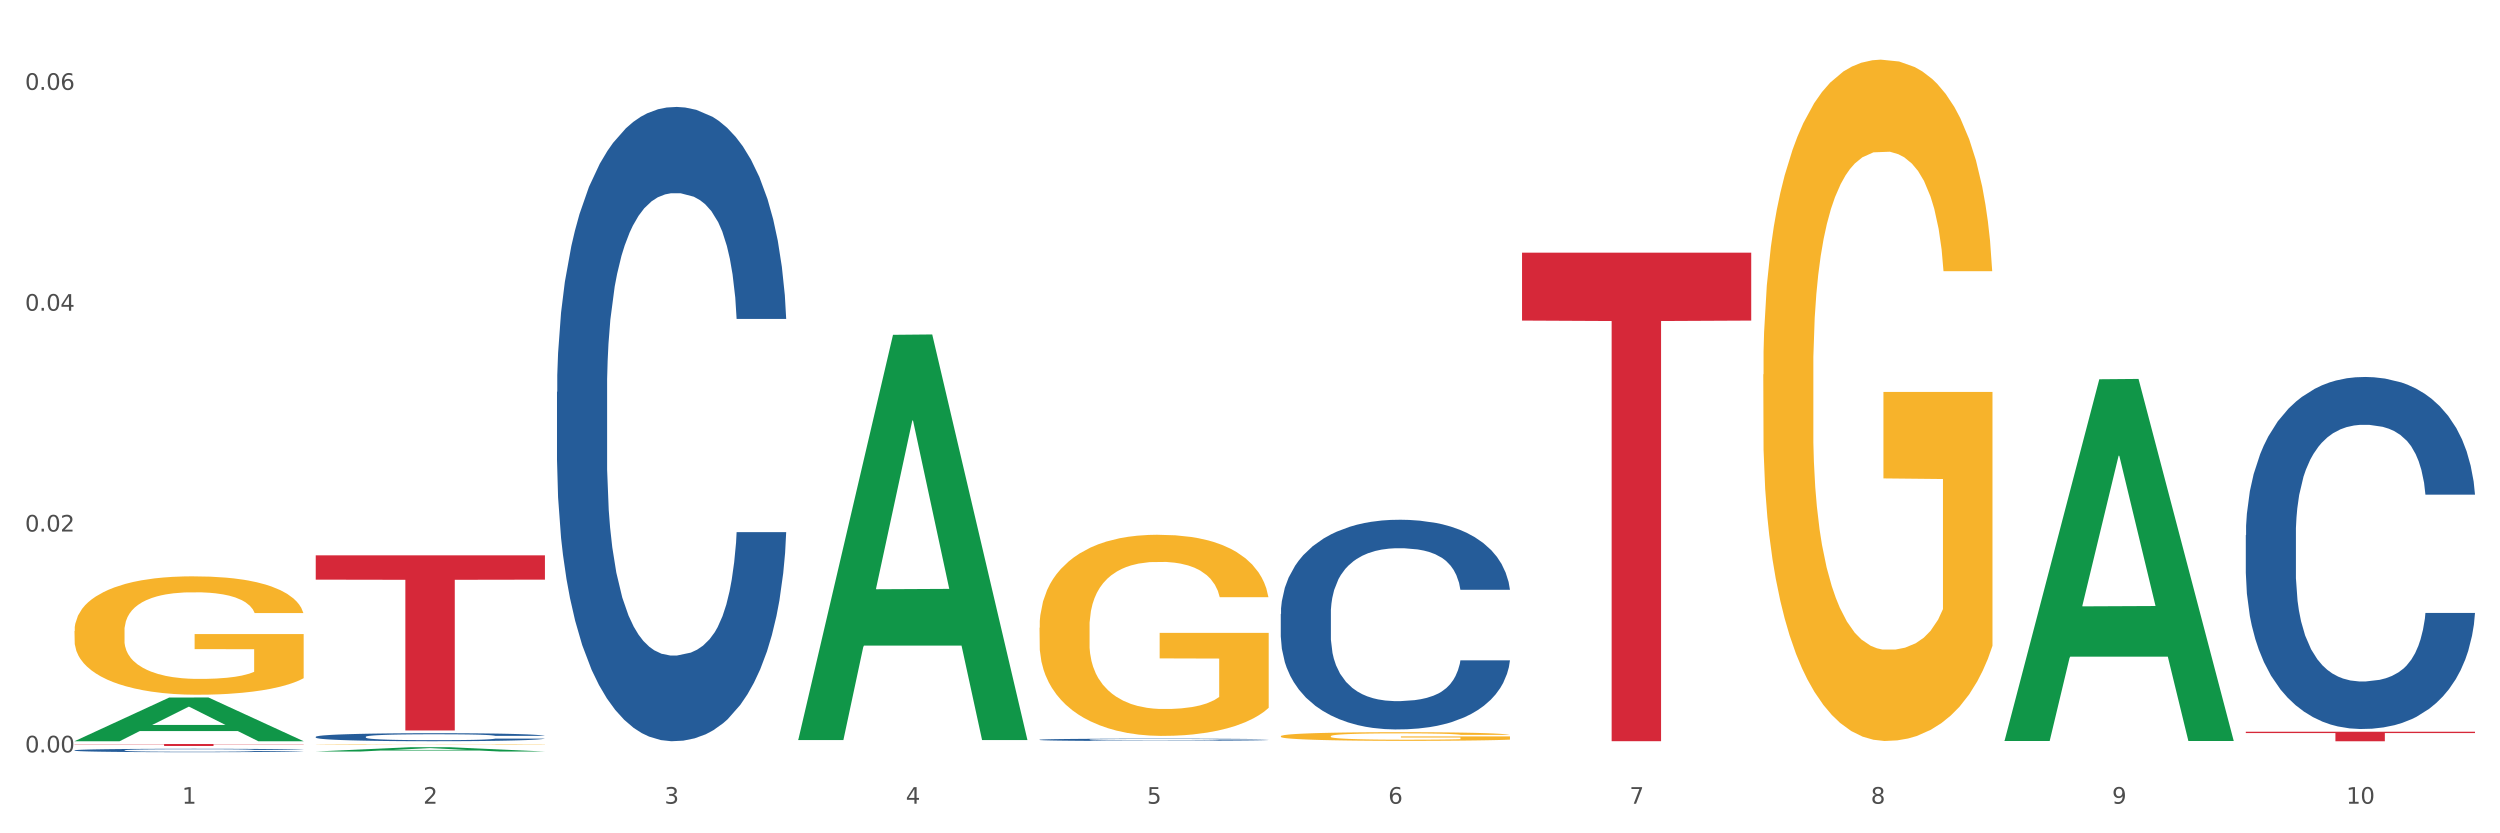 <?xml version="1.0" encoding="utf-8" standalone="no"?>
<!DOCTYPE svg PUBLIC "-//W3C//DTD SVG 1.1//EN"
  "http://www.w3.org/Graphics/SVG/1.1/DTD/svg11.dtd">
<svg xmlns:xlink="http://www.w3.org/1999/xlink" width="1080pt" height="360pt" viewBox="0 0 1080 360" xmlns="http://www.w3.org/2000/svg" version="1.1">
 <rect x="0" y="0" width="1080" height="360" fill="#333333" stroke="none"/>
 <defs>
  <style type="text/css">*{stroke-linejoin: round; stroke-linecap: butt}</style>
 </defs>
 <g id="figure_1">
  <g id="patch_1">
   <path d="M 0 360 
L 1080 360 
L 1080 0 
L 0 0 
z
" style="fill: #ffffff; stroke: #ffffff; stroke-linejoin: miter"/>
  </g>
  <g id="axes_1">
   <g id="matplotlib.axis_1">
    <g id="xtick_1">
     <g id="text_1">
      <!-- 1 -->
      <g style="fill: #4d4d4d" transform="translate(78.627 347.204) scale(0.096 -0.096)">
       <defs>
        <path id="DejaVuSans-31" d="M 794 531 
L 1825 531 
L 1825 4091 
L 703 3866 
L 703 4441 
L 1819 4666 
L 2450 4666 
L 2450 531 
L 3481 531 
L 3481 0 
L 794 0 
L 794 531 
z
" transform="scale(0.016)"/>
       </defs>
       <use xlink:href="#DejaVuSans-31"/>
      </g>
     </g>
    </g>
    <g id="xtick_2">
     <g id="text_2">
      <!-- 2 -->
      <g style="fill: #4d4d4d" transform="translate(182.851 347.204) scale(0.096 -0.096)">
       <defs>
        <path id="DejaVuSans-32" d="M 1228 531 
L 3431 531 
L 3431 0 
L 469 0 
L 469 531 
Q 828 903 1448 1529 
Q 2069 2156 2228 2338 
Q 2531 2678 2651 2914 
Q 2772 3150 2772 3378 
Q 2772 3750 2511 3984 
Q 2250 4219 1831 4219 
Q 1534 4219 1204 4116 
Q 875 4013 500 3803 
L 500 4441 
Q 881 4594 1212 4672 
Q 1544 4750 1819 4750 
Q 2544 4750 2975 4387 
Q 3406 4025 3406 3419 
Q 3406 3131 3298 2873 
Q 3191 2616 2906 2266 
Q 2828 2175 2409 1742 
Q 1991 1309 1228 531 
z
" transform="scale(0.016)"/>
       </defs>
       <use xlink:href="#DejaVuSans-32"/>
      </g>
     </g>
    </g>
    <g id="xtick_3">
     <g id="text_3">
      <!-- 3 -->
      <g style="fill: #4d4d4d" transform="translate(287.074 347.204) scale(0.096 -0.096)">
       <defs>
        <path id="DejaVuSans-33" d="M 2597 2516 
Q 3050 2419 3304 2112 
Q 3559 1806 3559 1356 
Q 3559 666 3084 287 
Q 2609 -91 1734 -91 
Q 1441 -91 1130 -33 
Q 819 25 488 141 
L 488 750 
Q 750 597 1062 519 
Q 1375 441 1716 441 
Q 2309 441 2620 675 
Q 2931 909 2931 1356 
Q 2931 1769 2642 2001 
Q 2353 2234 1838 2234 
L 1294 2234 
L 1294 2753 
L 1863 2753 
Q 2328 2753 2575 2939 
Q 2822 3125 2822 3475 
Q 2822 3834 2567 4026 
Q 2313 4219 1838 4219 
Q 1578 4219 1281 4162 
Q 984 4106 628 3988 
L 628 4550 
Q 988 4650 1302 4700 
Q 1616 4750 1894 4750 
Q 2613 4750 3031 4423 
Q 3450 4097 3450 3541 
Q 3450 3153 3228 2886 
Q 3006 2619 2597 2516 
z
" transform="scale(0.016)"/>
       </defs>
       <use xlink:href="#DejaVuSans-33"/>
      </g>
     </g>
    </g>
    <g id="xtick_4">
     <g id="text_4">
      <!-- 4 -->
      <g style="fill: #4d4d4d" transform="translate(391.298 347.204) scale(0.096 -0.096)">
       <defs>
        <path id="DejaVuSans-34" d="M 2419 4116 
L 825 1625 
L 2419 1625 
L 2419 4116 
z
M 2253 4666 
L 3047 4666 
L 3047 1625 
L 3713 1625 
L 3713 1100 
L 3047 1100 
L 3047 0 
L 2419 0 
L 2419 1100 
L 313 1100 
L 313 1709 
L 2253 4666 
z
" transform="scale(0.016)"/>
       </defs>
       <use xlink:href="#DejaVuSans-34"/>
      </g>
     </g>
    </g>
    <g id="xtick_5">
     <g id="text_5">
      <!-- 5 -->
      <g style="fill: #4d4d4d" transform="translate(495.522 347.204) scale(0.096 -0.096)">
       <defs>
        <path id="DejaVuSans-35" d="M 691 4666 
L 3169 4666 
L 3169 4134 
L 1269 4134 
L 1269 2991 
Q 1406 3038 1543 3061 
Q 1681 3084 1819 3084 
Q 2600 3084 3056 2656 
Q 3513 2228 3513 1497 
Q 3513 744 3044 326 
Q 2575 -91 1722 -91 
Q 1428 -91 1123 -41 
Q 819 9 494 109 
L 494 744 
Q 775 591 1075 516 
Q 1375 441 1709 441 
Q 2250 441 2565 725 
Q 2881 1009 2881 1497 
Q 2881 1984 2565 2268 
Q 2250 2553 1709 2553 
Q 1456 2553 1204 2497 
Q 953 2441 691 2322 
L 691 4666 
z
" transform="scale(0.016)"/>
       </defs>
       <use xlink:href="#DejaVuSans-35"/>
      </g>
     </g>
    </g>
    <g id="xtick_6">
     <g id="text_6">
      <!-- 6 -->
      <g style="fill: #4d4d4d" transform="translate(599.745 347.204) scale(0.096 -0.096)">
       <defs>
        <path id="DejaVuSans-36" d="M 2113 2584 
Q 1688 2584 1439 2293 
Q 1191 2003 1191 1497 
Q 1191 994 1439 701 
Q 1688 409 2113 409 
Q 2538 409 2786 701 
Q 3034 994 3034 1497 
Q 3034 2003 2786 2293 
Q 2538 2584 2113 2584 
z
M 3366 4563 
L 3366 3988 
Q 3128 4100 2886 4159 
Q 2644 4219 2406 4219 
Q 1781 4219 1451 3797 
Q 1122 3375 1075 2522 
Q 1259 2794 1537 2939 
Q 1816 3084 2150 3084 
Q 2853 3084 3261 2657 
Q 3669 2231 3669 1497 
Q 3669 778 3244 343 
Q 2819 -91 2113 -91 
Q 1303 -91 875 529 
Q 447 1150 447 2328 
Q 447 3434 972 4092 
Q 1497 4750 2381 4750 
Q 2619 4750 2861 4703 
Q 3103 4656 3366 4563 
z
" transform="scale(0.016)"/>
       </defs>
       <use xlink:href="#DejaVuSans-36"/>
      </g>
     </g>
    </g>
    <g id="xtick_7">
     <g id="text_7">
      <!-- 7 -->
      <g style="fill: #4d4d4d" transform="translate(703.969 347.204) scale(0.096 -0.096)">
       <defs>
        <path id="DejaVuSans-37" d="M 525 4666 
L 3525 4666 
L 3525 4397 
L 1831 0 
L 1172 0 
L 2766 4134 
L 525 4134 
L 525 4666 
z
" transform="scale(0.016)"/>
       </defs>
       <use xlink:href="#DejaVuSans-37"/>
      </g>
     </g>
    </g>
    <g id="xtick_8">
     <g id="text_8">
      <!-- 8 -->
      <g style="fill: #4d4d4d" transform="translate(808.193 347.204) scale(0.096 -0.096)">
       <defs>
        <path id="DejaVuSans-38" d="M 2034 2216 
Q 1584 2216 1326 1975 
Q 1069 1734 1069 1313 
Q 1069 891 1326 650 
Q 1584 409 2034 409 
Q 2484 409 2743 651 
Q 3003 894 3003 1313 
Q 3003 1734 2745 1975 
Q 2488 2216 2034 2216 
z
M 1403 2484 
Q 997 2584 770 2862 
Q 544 3141 544 3541 
Q 544 4100 942 4425 
Q 1341 4750 2034 4750 
Q 2731 4750 3128 4425 
Q 3525 4100 3525 3541 
Q 3525 3141 3298 2862 
Q 3072 2584 2669 2484 
Q 3125 2378 3379 2068 
Q 3634 1759 3634 1313 
Q 3634 634 3220 271 
Q 2806 -91 2034 -91 
Q 1263 -91 848 271 
Q 434 634 434 1313 
Q 434 1759 690 2068 
Q 947 2378 1403 2484 
z
M 1172 3481 
Q 1172 3119 1398 2916 
Q 1625 2713 2034 2713 
Q 2441 2713 2670 2916 
Q 2900 3119 2900 3481 
Q 2900 3844 2670 4047 
Q 2441 4250 2034 4250 
Q 1625 4250 1398 4047 
Q 1172 3844 1172 3481 
z
" transform="scale(0.016)"/>
       </defs>
       <use xlink:href="#DejaVuSans-38"/>
      </g>
     </g>
    </g>
    <g id="xtick_9">
     <g id="text_9">
      <!-- 9 -->
      <g style="fill: #4d4d4d" transform="translate(912.416 347.204) scale(0.096 -0.096)">
       <defs>
        <path id="DejaVuSans-39" d="M 703 97 
L 703 672 
Q 941 559 1184 500 
Q 1428 441 1663 441 
Q 2288 441 2617 861 
Q 2947 1281 2994 2138 
Q 2813 1869 2534 1725 
Q 2256 1581 1919 1581 
Q 1219 1581 811 2004 
Q 403 2428 403 3163 
Q 403 3881 828 4315 
Q 1253 4750 1959 4750 
Q 2769 4750 3195 4129 
Q 3622 3509 3622 2328 
Q 3622 1225 3098 567 
Q 2575 -91 1691 -91 
Q 1453 -91 1209 -44 
Q 966 3 703 97 
z
M 1959 2075 
Q 2384 2075 2632 2365 
Q 2881 2656 2881 3163 
Q 2881 3666 2632 3958 
Q 2384 4250 1959 4250 
Q 1534 4250 1286 3958 
Q 1038 3666 1038 3163 
Q 1038 2656 1286 2365 
Q 1534 2075 1959 2075 
z
" transform="scale(0.016)"/>
       </defs>
       <use xlink:href="#DejaVuSans-39"/>
      </g>
     </g>
    </g>
    <g id="xtick_10">
     <g id="text_10">
      <!-- 10 -->
      <g style="fill: #4d4d4d" transform="translate(1013.586 347.204) scale(0.096 -0.096)">
       <defs>
        <path id="DejaVuSans-30" d="M 2034 4250 
Q 1547 4250 1301 3770 
Q 1056 3291 1056 2328 
Q 1056 1369 1301 889 
Q 1547 409 2034 409 
Q 2525 409 2770 889 
Q 3016 1369 3016 2328 
Q 3016 3291 2770 3770 
Q 2525 4250 2034 4250 
z
M 2034 4750 
Q 2819 4750 3233 4129 
Q 3647 3509 3647 2328 
Q 3647 1150 3233 529 
Q 2819 -91 2034 -91 
Q 1250 -91 836 529 
Q 422 1150 422 2328 
Q 422 3509 836 4129 
Q 1250 4750 2034 4750 
z
" transform="scale(0.016)"/>
       </defs>
       <use xlink:href="#DejaVuSans-31"/>
       <use xlink:href="#DejaVuSans-30" transform="translate(63.623 0)"/>
      </g>
     </g>
    </g>
    <g id="xtick_11"/>
    <g id="xtick_12"/>
    <g id="xtick_13"/>
    <g id="xtick_14"/>
    <g id="xtick_15"/>
    <g id="xtick_16"/>
    <g id="xtick_17"/>
    <g id="xtick_18"/>
    <g id="xtick_19"/>
   </g>
   <g id="matplotlib.axis_2">
    <g id="ytick_1">
     <g id="text_11">
      <!-- 0.00 -->
      <g style="fill: #4d4d4d" transform="translate(10.8 325.045) scale(0.096 -0.096)">
       <defs>
        <path id="DejaVuSans-2e" d="M 684 794 
L 1344 794 
L 1344 0 
L 684 0 
L 684 794 
z
" transform="scale(0.016)"/>
       </defs>
       <use xlink:href="#DejaVuSans-30"/>
       <use xlink:href="#DejaVuSans-2e" transform="translate(63.623 0)"/>
       <use xlink:href="#DejaVuSans-30" transform="translate(95.41 0)"/>
       <use xlink:href="#DejaVuSans-30" transform="translate(159.033 0)"/>
      </g>
     </g>
    </g>
    <g id="ytick_2">
     <g id="text_12">
      <!-- 0.02 -->
      <g style="fill: #4d4d4d" transform="translate(10.8 229.634) scale(0.096 -0.096)">
       <use xlink:href="#DejaVuSans-30"/>
       <use xlink:href="#DejaVuSans-2e" transform="translate(63.623 0)"/>
       <use xlink:href="#DejaVuSans-30" transform="translate(95.41 0)"/>
       <use xlink:href="#DejaVuSans-32" transform="translate(159.033 0)"/>
      </g>
     </g>
    </g>
    <g id="ytick_3">
     <g id="text_13">
      <!-- 0.04 -->
      <g style="fill: #4d4d4d" transform="translate(10.8 134.223) scale(0.096 -0.096)">
       <use xlink:href="#DejaVuSans-30"/>
       <use xlink:href="#DejaVuSans-2e" transform="translate(63.623 0)"/>
       <use xlink:href="#DejaVuSans-30" transform="translate(95.41 0)"/>
       <use xlink:href="#DejaVuSans-34" transform="translate(159.033 0)"/>
      </g>
     </g>
    </g>
    <g id="ytick_4">
     <g id="text_14">
      <!-- 0.06 -->
      <g style="fill: #4d4d4d" transform="translate(10.8 38.813) scale(0.096 -0.096)">
       <use xlink:href="#DejaVuSans-30"/>
       <use xlink:href="#DejaVuSans-2e" transform="translate(63.623 0)"/>
       <use xlink:href="#DejaVuSans-30" transform="translate(95.41 0)"/>
       <use xlink:href="#DejaVuSans-36" transform="translate(159.033 0)"/>
      </g>
     </g>
    </g>
    <g id="ytick_5"/>
    <g id="ytick_6"/>
    <g id="ytick_7"/>
   </g>
   <g id="PolyCollection_1">
    <path d="M 32.175 320.18 
L 32.277 320.162 
L 73.107 301.331 
L 90.051 301.313 
L 131.187 320.215 
L 111.589 320.215 
L 102.709 315.813 
L 60.552 315.813 
L 60.246 315.884 
L 51.671 320.215 
L 32.175 320.215 
L 32.175 320.18 
L 65.86 313.187 
L 97.401 313.169 
L 81.783 305.342 
L 81.579 305.307 
L 81.375 305.36 
L 65.758 313.169 
L 65.86 313.187 
L 32.175 320.18 
z
" clip-path="url(#pea2ba899f7)" style="fill: #109648"/>
    <path d="M 449.069 319.559 
L 449.187 319.558 
L 449.187 319.532 
L 449.538 319.496 
L 450.825 319.431 
L 452.464 319.381 
L 455.272 319.323 
L 456.794 319.298 
L 458.783 319.271 
L 462.88 319.227 
L 467.561 319.19 
L 470.838 319.169 
L 473.296 319.156 
L 478.797 319.132 
L 481.957 319.122 
L 485.234 319.114 
L 488.042 319.108 
L 492.724 319.101 
L 496.469 319.099 
L 500.799 319.098 
L 504.427 319.099 
L 509.226 319.102 
L 516.248 319.114 
L 518.94 319.12 
L 522.568 319.132 
L 526.313 319.147 
L 529.356 319.162 
L 532.867 319.183 
L 536.495 319.211 
L 540.006 319.247 
L 542.464 319.28 
L 544.454 319.314 
L 546.209 319.357 
L 547.497 319.403 
L 548.082 319.441 
L 526.664 319.441 
L 526.079 319.406 
L 524.909 319.369 
L 523.738 319.343 
L 522.451 319.323 
L 520.461 319.299 
L 518.706 319.284 
L 515.78 319.267 
L 513.088 319.255 
L 510.864 319.249 
L 508.173 319.243 
L 502.438 319.237 
L 498.342 319.237 
L 495.767 319.239 
L 492.607 319.244 
L 489.915 319.251 
L 486.755 319.262 
L 484.297 319.274 
L 481.84 319.29 
L 480.435 319.301 
L 478.328 319.322 
L 476.924 319.339 
L 475.051 319.368 
L 473.998 319.388 
L 472.126 319.442 
L 471.306 319.481 
L 470.955 319.509 
L 470.721 319.539 
L 470.721 319.685 
L 471.423 319.75 
L 472.009 319.779 
L 472.945 319.81 
L 474.7 319.852 
L 477.275 319.892 
L 479.967 319.921 
L 482.191 319.939 
L 484.297 319.952 
L 486.404 319.962 
L 488.979 319.972 
L 491.085 319.977 
L 494.245 319.983 
L 497.991 319.986 
L 500.916 319.986 
L 506.885 319.981 
L 509.577 319.976 
L 512.152 319.97 
L 514.961 319.96 
L 517.184 319.948 
L 518.472 319.94 
L 520.578 319.922 
L 522.217 319.903 
L 523.621 319.882 
L 524.558 319.863 
L 525.611 319.835 
L 526.43 319.803 
L 526.664 319.786 
L 548.082 319.786 
L 547.614 319.82 
L 546.795 319.853 
L 545.156 319.897 
L 543.869 319.922 
L 541.879 319.953 
L 539.772 319.979 
L 536.846 320.008 
L 534.155 320.03 
L 531.346 320.049 
L 528.303 320.066 
L 522.802 320.089 
L 520.813 320.096 
L 516.599 320.107 
L 513.322 320.113 
L 508.524 320.12 
L 503.608 320.124 
L 498.459 320.125 
L 493.894 320.123 
L 488.862 320.117 
L 485.702 320.112 
L 482.191 320.103 
L 478.094 320.09 
L 474.232 320.074 
L 470.604 320.055 
L 467.21 320.034 
L 464.05 320.009 
L 459.954 319.969 
L 456.911 319.93 
L 454.687 319.893 
L 453.166 319.862 
L 451.644 319.823 
L 450.825 319.795 
L 449.538 319.73 
L 449.069 319.669 
L 449.069 319.559 
z
" clip-path="url(#pea2ba899f7)" style="fill: #255c99"/>
    <path d="M 240.622 169.314 
L 240.739 169.064 
L 240.739 162.057 
L 241.09 152.547 
L 242.378 135.029 
L 244.016 121.766 
L 246.825 106.251 
L 248.347 99.744 
L 250.336 92.487 
L 254.432 80.725 
L 259.114 70.715 
L 262.391 65.209 
L 264.849 61.706 
L 270.349 55.45 
L 273.509 52.697 
L 276.786 50.445 
L 279.595 48.943 
L 284.277 47.191 
L 288.022 46.441 
L 292.352 46.19 
L 295.98 46.441 
L 300.779 47.442 
L 307.801 50.445 
L 310.493 52.196 
L 314.121 55.199 
L 317.866 59.203 
L 320.909 63.207 
L 324.42 68.963 
L 328.048 76.471 
L 331.559 85.98 
L 334.017 94.739 
L 336.007 103.998 
L 337.762 115.26 
L 339.049 127.522 
L 339.635 137.782 
L 318.217 137.782 
L 317.632 128.523 
L 316.462 118.513 
L 315.291 111.756 
L 314.004 106.251 
L 312.014 99.994 
L 310.259 95.99 
L 307.333 91.236 
L 304.641 88.233 
L 302.417 86.481 
L 299.725 84.979 
L 293.991 83.478 
L 289.894 83.478 
L 287.32 83.978 
L 284.16 85.23 
L 281.468 86.981 
L 278.308 89.984 
L 275.85 93.238 
L 273.392 97.492 
L 271.988 100.495 
L 269.881 106 
L 268.477 110.505 
L 266.604 118.263 
L 265.551 123.768 
L 263.678 138.032 
L 262.859 148.543 
L 262.508 155.8 
L 262.274 163.808 
L 262.274 202.847 
L 262.976 220.365 
L 263.561 227.872 
L 264.498 236.381 
L 266.253 247.392 
L 268.828 258.153 
L 271.52 265.911 
L 273.743 270.665 
L 275.85 274.169 
L 277.957 276.922 
L 280.532 279.424 
L 282.638 280.926 
L 285.798 282.427 
L 289.543 283.178 
L 292.469 283.178 
L 298.438 281.927 
L 301.13 280.675 
L 303.705 278.924 
L 306.513 276.171 
L 308.737 273.168 
L 310.025 270.916 
L 312.131 266.161 
L 313.77 261.156 
L 315.174 255.4 
L 316.11 250.395 
L 317.164 242.888 
L 317.983 234.379 
L 318.217 229.875 
L 339.635 229.875 
L 339.167 238.884 
L 338.347 247.642 
L 336.709 259.404 
L 335.421 266.161 
L 333.432 274.419 
L 331.325 281.426 
L 328.399 289.184 
L 325.707 294.94 
L 322.899 299.945 
L 319.856 304.449 
L 314.355 310.706 
L 312.365 312.457 
L 308.152 315.46 
L 304.875 317.212 
L 300.077 318.964 
L 295.161 319.965 
L 290.011 320.215 
L 285.447 319.715 
L 280.414 318.213 
L 277.254 316.712 
L 273.743 314.459 
L 269.647 310.956 
L 265.785 306.701 
L 262.157 301.696 
L 258.763 295.941 
L 255.603 289.434 
L 251.507 278.673 
L 248.464 268.163 
L 246.24 258.403 
L 244.718 250.145 
L 243.197 239.634 
L 242.378 232.377 
L 241.09 214.859 
L 240.622 198.593 
L 240.622 169.314 
z
" clip-path="url(#pea2ba899f7)" style="fill: #255c99"/>
    <path d="M 136.399 318.299 
L 136.516 318.296 
L 136.516 318.207 
L 136.867 318.086 
L 138.154 317.864 
L 139.793 317.696 
L 142.602 317.499 
L 144.123 317.416 
L 146.113 317.324 
L 150.209 317.175 
L 154.89 317.047 
L 158.167 316.978 
L 160.625 316.933 
L 166.126 316.854 
L 169.286 316.819 
L 172.563 316.79 
L 175.372 316.771 
L 180.053 316.749 
L 183.798 316.739 
L 188.129 316.736 
L 191.757 316.739 
L 196.555 316.752 
L 203.577 316.79 
L 206.269 316.812 
L 209.897 316.85 
L 213.642 316.901 
L 216.685 316.952 
L 220.196 317.025 
L 223.824 317.121 
L 227.336 317.241 
L 229.793 317.352 
L 231.783 317.47 
L 233.538 317.613 
L 234.826 317.769 
L 235.411 317.899 
L 213.993 317.899 
L 213.408 317.781 
L 212.238 317.654 
L 211.068 317.568 
L 209.78 317.499 
L 207.791 317.419 
L 206.035 317.368 
L 203.109 317.308 
L 200.417 317.27 
L 198.194 317.248 
L 195.502 317.229 
L 189.767 317.209 
L 185.671 317.209 
L 183.096 317.216 
L 179.936 317.232 
L 177.244 317.254 
L 174.084 317.292 
L 171.626 317.333 
L 169.169 317.387 
L 167.764 317.426 
L 165.658 317.495 
L 164.253 317.553 
L 162.381 317.651 
L 161.327 317.721 
L 159.455 317.902 
L 158.635 318.036 
L 158.284 318.128 
L 158.05 318.229 
L 158.05 318.725 
L 158.752 318.947 
L 159.338 319.043 
L 160.274 319.151 
L 162.029 319.29 
L 164.604 319.427 
L 167.296 319.526 
L 169.52 319.586 
L 171.626 319.63 
L 173.733 319.665 
L 176.308 319.697 
L 178.415 319.716 
L 181.575 319.735 
L 185.32 319.745 
L 188.246 319.745 
L 194.214 319.729 
L 196.906 319.713 
L 199.481 319.691 
L 202.29 319.656 
L 204.514 319.618 
L 205.801 319.589 
L 207.908 319.529 
L 209.546 319.465 
L 210.951 319.392 
L 211.887 319.329 
L 212.94 319.233 
L 213.759 319.125 
L 213.993 319.068 
L 235.411 319.068 
L 234.943 319.182 
L 234.124 319.294 
L 232.485 319.443 
L 231.198 319.529 
L 229.208 319.634 
L 227.102 319.723 
L 224.176 319.821 
L 221.484 319.894 
L 218.675 319.958 
L 215.632 320.015 
L 210.131 320.094 
L 208.142 320.117 
L 203.928 320.155 
L 200.651 320.177 
L 195.853 320.199 
L 190.937 320.212 
L 185.788 320.215 
L 181.223 320.209 
L 176.191 320.19 
L 173.031 320.171 
L 169.52 320.142 
L 165.424 320.097 
L 161.561 320.043 
L 157.933 319.98 
L 154.539 319.907 
L 151.379 319.824 
L 147.283 319.688 
L 144.24 319.554 
L 142.016 319.43 
L 140.495 319.325 
L 138.973 319.192 
L 138.154 319.1 
L 136.867 318.877 
L 136.399 318.671 
L 136.399 318.299 
z
" clip-path="url(#pea2ba899f7)" style="fill: #255c99"/>
    <path d="M 32.175 272.614 
L 32.292 272.567 
L 32.292 270.885 
L 32.526 269.437 
L 33.695 265.933 
L 35.448 263.036 
L 36.734 261.495 
L 38.02 260.233 
L 39.54 258.972 
L 41.41 257.664 
L 44.8 255.748 
L 46.904 254.767 
L 49.476 253.739 
L 54.152 252.244 
L 57.542 251.403 
L 61.049 250.703 
L 66.777 249.862 
L 70.517 249.488 
L 74.492 249.208 
L 79.285 249.021 
L 82.909 248.974 
L 90.858 249.114 
L 97.638 249.535 
L 100.911 249.862 
L 105.119 250.422 
L 107.34 250.796 
L 110.964 251.544 
L 114.705 252.525 
L 117.277 253.366 
L 121.134 254.954 
L 124.057 256.543 
L 126.745 258.505 
L 128.148 259.86 
L 129.2 261.121 
L 130.135 262.569 
L 131.071 264.858 
L 110.029 264.858 
L 109.211 263.223 
L 107.925 261.682 
L 106.054 260.187 
L 104.418 259.252 
L 101.612 258.084 
L 99.041 257.337 
L 96.352 256.776 
L 93.079 256.309 
L 90.507 256.075 
L 86.883 255.888 
L 79.752 255.935 
L 74.96 256.309 
L 71.686 256.776 
L 69.582 257.197 
L 67.712 257.664 
L 65.608 258.318 
L 63.153 259.299 
L 61.399 260.187 
L 59.646 261.308 
L 58.243 262.429 
L 56.957 263.737 
L 55.905 265.139 
L 55.087 266.587 
L 54.386 268.362 
L 53.801 271.305 
L 53.801 277.706 
L 54.035 279.154 
L 54.619 281.07 
L 55.321 282.518 
L 56.49 284.246 
L 57.542 285.414 
L 59.529 287.096 
L 61.75 288.498 
L 63.504 289.385 
L 65.257 290.133 
L 68.296 291.161 
L 71.686 292.002 
L 74.609 292.516 
L 78.583 292.983 
L 81.272 293.17 
L 83.61 293.263 
L 89.338 293.263 
L 93.429 293.123 
L 97.988 292.796 
L 101.495 292.375 
L 104.418 291.862 
L 107.691 291.021 
L 109.795 290.226 
L 109.795 280.462 
L 84.078 280.416 
L 84.078 273.922 
L 131.187 273.922 
L 131.187 292.983 
L 129.2 293.964 
L 126.979 294.852 
L 124.641 295.646 
L 121.134 296.627 
L 116.926 297.561 
L 113.185 298.215 
L 109.211 298.776 
L 104.535 299.29 
L 98.456 299.757 
L 94.715 299.944 
L 90.039 300.084 
L 84.545 300.131 
L 79.752 300.037 
L 75.076 299.804 
L 70.167 299.383 
L 65.374 298.776 
L 61.75 298.169 
L 58.126 297.421 
L 54.269 296.44 
L 51.229 295.506 
L 48.891 294.665 
L 46.32 293.59 
L 43.514 292.189 
L 41.41 290.927 
L 39.54 289.619 
L 37.552 287.937 
L 36.15 286.489 
L 34.747 284.667 
L 33.928 283.312 
L 32.993 281.21 
L 32.292 278.267 
L 32.175 272.614 
z
" clip-path="url(#pea2ba899f7)" style="fill: #f7b32b"/>
    <path d="M 32.175 324.133 
L 32.292 324.132 
L 32.292 324.094 
L 32.643 324.043 
L 33.931 323.948 
L 35.569 323.876 
L 38.378 323.792 
L 39.899 323.757 
L 41.889 323.718 
L 45.985 323.654 
L 50.667 323.6 
L 53.944 323.57 
L 56.401 323.551 
L 61.902 323.517 
L 65.062 323.503 
L 68.339 323.49 
L 71.148 323.482 
L 75.829 323.473 
L 79.575 323.469 
L 83.905 323.467 
L 87.533 323.469 
L 92.331 323.474 
L 99.354 323.49 
L 102.045 323.5 
L 105.674 323.516 
L 109.419 323.538 
L 112.462 323.559 
L 115.973 323.591 
L 119.601 323.631 
L 123.112 323.683 
L 125.57 323.73 
L 127.559 323.78 
L 129.315 323.841 
L 130.602 323.907 
L 131.187 323.963 
L 109.77 323.963 
L 109.185 323.913 
L 108.014 323.859 
L 106.844 323.822 
L 105.557 323.792 
L 103.567 323.758 
L 101.811 323.737 
L 98.886 323.711 
L 96.194 323.695 
L 93.97 323.685 
L 91.278 323.677 
L 85.543 323.669 
L 81.447 323.669 
L 78.872 323.672 
L 75.712 323.678 
L 73.021 323.688 
L 69.861 323.704 
L 67.403 323.722 
L 64.945 323.745 
L 63.541 323.761 
L 61.434 323.791 
L 60.03 323.815 
L 58.157 323.857 
L 57.104 323.887 
L 55.231 323.964 
L 54.412 324.021 
L 54.061 324.06 
L 53.827 324.104 
L 53.827 324.315 
L 54.529 324.409 
L 55.114 324.45 
L 56.05 324.496 
L 57.806 324.556 
L 60.381 324.614 
L 63.072 324.656 
L 65.296 324.681 
L 67.403 324.7 
L 69.509 324.715 
L 72.084 324.729 
L 74.191 324.737 
L 77.351 324.745 
L 81.096 324.749 
L 84.022 324.749 
L 89.991 324.742 
L 92.683 324.736 
L 95.257 324.726 
L 98.066 324.711 
L 100.29 324.695 
L 101.577 324.683 
L 103.684 324.657 
L 105.322 324.63 
L 106.727 324.599 
L 107.663 324.572 
L 108.717 324.531 
L 109.536 324.485 
L 109.77 324.461 
L 131.187 324.461 
L 130.719 324.51 
L 129.9 324.557 
L 128.262 324.621 
L 126.974 324.657 
L 124.985 324.702 
L 122.878 324.74 
L 119.952 324.782 
L 117.26 324.813 
L 114.451 324.84 
L 111.408 324.864 
L 105.908 324.898 
L 103.918 324.908 
L 99.705 324.924 
L 96.428 324.933 
L 91.629 324.943 
L 86.714 324.948 
L 81.564 324.95 
L 77 324.947 
L 71.967 324.939 
L 68.807 324.931 
L 65.296 324.918 
L 61.2 324.899 
L 57.338 324.876 
L 53.71 324.849 
L 50.316 324.818 
L 47.156 324.783 
L 43.059 324.725 
L 40.016 324.668 
L 37.793 324.615 
L 36.271 324.57 
L 34.75 324.514 
L 33.931 324.474 
L 32.643 324.38 
L 32.175 324.292 
L 32.175 324.133 
z
" clip-path="url(#pea2ba899f7)" style="fill: #255c99"/>
    <path d="M 32.175 321.398 
L 131.187 321.398 
L 131.187 321.521 
L 92.239 321.522 
L 92.239 322.285 
L 70.888 322.285 
L 70.888 321.522 
L 32.175 321.521 
L 32.175 321.398 
L 32.175 321.398 
z
" clip-path="url(#pea2ba899f7)" style="fill: #d62839"/>
    <path d="M 136.399 239.892 
L 235.411 239.892 
L 235.411 250.406 
L 196.463 250.477 
L 196.463 315.554 
L 175.112 315.554 
L 175.112 250.477 
L 136.399 250.406 
L 136.399 239.963 
L 136.399 239.892 
z
" clip-path="url(#pea2ba899f7)" style="fill: #d62839"/>
    <path d="M 657.517 109.163 
L 756.529 109.163 
L 756.529 138.489 
L 717.581 138.687 
L 717.581 320.193 
L 696.23 320.193 
L 696.23 138.687 
L 657.517 138.489 
L 657.517 109.361 
L 657.517 109.163 
z
" clip-path="url(#pea2ba899f7)" style="fill: #d62839"/>
    <path d="M 970.188 231.184 
L 970.305 231.045 
L 970.305 227.156 
L 970.656 221.878 
L 971.943 212.155 
L 973.582 204.794 
L 976.39 196.182 
L 977.912 192.571 
L 979.902 188.543 
L 983.998 182.015 
L 988.679 176.459 
L 991.956 173.403 
L 994.414 171.458 
L 999.915 167.986 
L 1003.075 166.458 
L 1006.352 165.208 
L 1009.161 164.375 
L 1013.842 163.402 
L 1017.587 162.986 
L 1021.917 162.847 
L 1025.546 162.986 
L 1030.344 163.541 
L 1037.366 165.208 
L 1040.058 166.18 
L 1043.686 167.847 
L 1047.431 170.069 
L 1050.474 172.292 
L 1053.985 175.486 
L 1057.613 179.653 
L 1061.125 184.931 
L 1063.582 189.793 
L 1065.572 194.932 
L 1067.327 201.182 
L 1068.615 207.988 
L 1069.2 213.683 
L 1047.782 213.683 
L 1047.197 208.544 
L 1046.027 202.988 
L 1044.857 199.238 
L 1043.569 196.182 
L 1041.58 192.71 
L 1039.824 190.487 
L 1036.898 187.848 
L 1034.206 186.182 
L 1031.983 185.209 
L 1029.291 184.376 
L 1023.556 183.542 
L 1019.46 183.542 
L 1016.885 183.82 
L 1013.725 184.515 
L 1011.033 185.487 
L 1007.873 187.154 
L 1005.415 188.959 
L 1002.958 191.321 
L 1001.553 192.987 
L 999.447 196.043 
L 998.042 198.543 
L 996.17 202.849 
L 995.116 205.905 
L 993.244 213.822 
L 992.424 219.656 
L 992.073 223.684 
L 991.839 228.129 
L 991.839 249.797 
L 992.541 259.519 
L 993.127 263.686 
L 994.063 268.409 
L 995.818 274.52 
L 998.393 280.493 
L 1001.085 284.799 
L 1003.309 287.438 
L 1005.415 289.382 
L 1007.522 290.91 
L 1010.097 292.299 
L 1012.203 293.133 
L 1015.363 293.966 
L 1019.109 294.383 
L 1022.035 294.383 
L 1028.003 293.688 
L 1030.695 292.994 
L 1033.27 292.021 
L 1036.079 290.493 
L 1038.303 288.827 
L 1039.59 287.577 
L 1041.697 284.938 
L 1043.335 282.16 
L 1044.739 278.965 
L 1045.676 276.187 
L 1046.729 272.02 
L 1047.548 267.298 
L 1047.782 264.797 
L 1069.2 264.797 
L 1068.732 269.798 
L 1067.913 274.659 
L 1066.274 281.187 
L 1064.987 284.938 
L 1062.997 289.521 
L 1060.89 293.41 
L 1057.965 297.716 
L 1055.273 300.911 
L 1052.464 303.689 
L 1049.421 306.189 
L 1043.92 309.661 
L 1041.931 310.634 
L 1037.717 312.3 
L 1034.44 313.273 
L 1029.642 314.245 
L 1024.726 314.801 
L 1019.577 314.939 
L 1015.012 314.662 
L 1009.98 313.828 
L 1006.82 312.995 
L 1003.309 311.745 
L 999.212 309.8 
L 995.35 307.439 
L 991.722 304.661 
L 988.328 301.466 
L 985.168 297.855 
L 981.072 291.882 
L 978.029 286.049 
L 975.805 280.632 
L 974.284 276.048 
L 972.762 270.214 
L 971.943 266.186 
L 970.656 256.464 
L 970.188 247.435 
L 970.188 231.184 
z
" clip-path="url(#pea2ba899f7)" style="fill: #255c99"/>
    <path d="M 970.188 316.122 
L 1069.2 316.122 
L 1069.2 316.691 
L 1030.252 316.695 
L 1030.252 320.215 
L 1008.901 320.215 
L 1008.901 316.695 
L 970.188 316.691 
L 970.188 316.126 
L 970.188 316.122 
z
" clip-path="url(#pea2ba899f7)" style="fill: #d62839"/>
    <path d="M 761.74 161.78 
L 761.857 161.511 
L 761.857 151.834 
L 762.091 143.5 
L 763.26 123.339 
L 765.013 106.673 
L 766.299 97.802 
L 767.585 90.544 
L 769.105 83.286 
L 770.975 75.759 
L 774.365 64.738 
L 776.469 59.093 
L 779.041 53.179 
L 783.717 44.577 
L 787.107 39.738 
L 790.614 35.706 
L 796.342 30.867 
L 800.083 28.716 
L 804.057 27.104 
L 808.85 26.028 
L 812.474 25.759 
L 820.423 26.566 
L 827.203 28.985 
L 830.476 30.867 
L 834.685 34.093 
L 836.906 36.243 
L 840.529 40.544 
L 844.27 46.189 
L 846.842 51.028 
L 850.7 60.168 
L 853.622 69.308 
L 856.311 80.598 
L 857.713 88.393 
L 858.766 95.651 
L 859.701 103.985 
L 860.636 117.157 
L 839.594 117.157 
L 838.776 107.748 
L 837.49 98.877 
L 835.62 90.275 
L 833.983 84.899 
L 831.178 78.178 
L 828.606 73.877 
L 825.917 70.652 
L 822.644 67.963 
L 820.072 66.619 
L 816.448 65.544 
L 809.318 65.813 
L 804.525 67.963 
L 801.252 70.652 
L 799.148 73.071 
L 797.277 75.759 
L 795.173 79.523 
L 792.718 85.168 
L 790.965 90.275 
L 789.211 96.727 
L 787.809 103.178 
L 786.523 110.705 
L 785.471 118.77 
L 784.652 127.103 
L 783.951 137.318 
L 783.366 154.253 
L 783.366 191.081 
L 783.6 199.414 
L 784.185 210.435 
L 784.886 218.769 
L 786.055 228.715 
L 787.107 235.435 
L 789.094 245.113 
L 791.315 253.177 
L 793.069 258.285 
L 794.822 262.586 
L 797.862 268.499 
L 801.252 273.338 
L 804.174 276.295 
L 808.149 278.983 
L 810.837 280.059 
L 813.175 280.596 
L 818.903 280.596 
L 822.995 279.79 
L 827.554 277.908 
L 831.061 275.489 
L 833.983 272.532 
L 837.256 267.693 
L 839.36 263.123 
L 839.36 206.941 
L 813.643 206.672 
L 813.643 169.307 
L 860.753 169.307 
L 860.753 278.983 
L 858.766 284.628 
L 856.544 289.736 
L 854.206 294.306 
L 850.7 299.951 
L 846.491 305.327 
L 842.751 309.091 
L 838.776 312.316 
L 834.1 315.273 
L 828.021 317.961 
L 824.281 319.037 
L 819.605 319.843 
L 814.111 320.112 
L 809.318 319.574 
L 804.642 318.23 
L 799.732 315.811 
L 794.939 312.316 
L 791.315 308.822 
L 787.692 304.521 
L 783.834 298.876 
L 780.795 293.499 
L 778.457 288.661 
L 775.885 282.478 
L 773.079 274.413 
L 770.975 267.155 
L 769.105 259.629 
L 767.118 249.951 
L 765.715 241.618 
L 764.312 231.134 
L 763.494 223.339 
L 762.559 211.242 
L 761.857 194.307 
L 761.74 161.78 
z
" clip-path="url(#pea2ba899f7)" style="fill: #f7b32b"/>
    <path d="M 553.293 318.038 
L 553.41 318.035 
L 553.41 317.912 
L 553.644 317.806 
L 554.813 317.549 
L 556.566 317.337 
L 557.852 317.224 
L 559.138 317.131 
L 560.658 317.039 
L 562.528 316.943 
L 565.918 316.803 
L 568.022 316.731 
L 570.594 316.656 
L 575.27 316.546 
L 578.66 316.484 
L 582.167 316.433 
L 587.895 316.371 
L 591.636 316.344 
L 595.61 316.323 
L 600.403 316.31 
L 604.027 316.306 
L 611.976 316.317 
L 618.756 316.347 
L 622.029 316.371 
L 626.237 316.412 
L 628.458 316.44 
L 632.082 316.495 
L 635.823 316.567 
L 638.395 316.628 
L 642.252 316.745 
L 645.175 316.861 
L 647.863 317.005 
L 649.266 317.104 
L 650.318 317.196 
L 651.253 317.302 
L 652.189 317.47 
L 631.147 317.47 
L 630.329 317.35 
L 629.043 317.237 
L 627.173 317.128 
L 625.536 317.059 
L 622.73 316.974 
L 620.159 316.919 
L 617.47 316.878 
L 614.197 316.844 
L 611.625 316.827 
L 608.001 316.813 
L 600.87 316.816 
L 596.078 316.844 
L 592.805 316.878 
L 590.7 316.909 
L 588.83 316.943 
L 586.726 316.991 
L 584.271 317.063 
L 582.518 317.128 
L 580.764 317.21 
L 579.361 317.292 
L 578.075 317.388 
L 577.023 317.491 
L 576.205 317.597 
L 575.504 317.727 
L 574.919 317.943 
L 574.919 318.411 
L 575.153 318.518 
L 575.737 318.658 
L 576.439 318.764 
L 577.608 318.891 
L 578.66 318.976 
L 580.647 319.1 
L 582.868 319.202 
L 584.622 319.267 
L 586.375 319.322 
L 589.415 319.397 
L 592.805 319.459 
L 595.727 319.497 
L 599.702 319.531 
L 602.39 319.544 
L 604.728 319.551 
L 610.456 319.551 
L 614.548 319.541 
L 619.107 319.517 
L 622.613 319.486 
L 625.536 319.449 
L 628.809 319.387 
L 630.913 319.329 
L 630.913 318.613 
L 605.196 318.61 
L 605.196 318.134 
L 652.306 318.134 
L 652.306 319.531 
L 650.318 319.603 
L 648.097 319.668 
L 645.759 319.726 
L 642.252 319.798 
L 638.044 319.866 
L 634.303 319.914 
L 630.329 319.955 
L 625.653 319.993 
L 619.574 320.027 
L 615.833 320.041 
L 611.158 320.051 
L 605.663 320.055 
L 600.87 320.048 
L 596.195 320.031 
L 591.285 320 
L 586.492 319.955 
L 582.868 319.911 
L 579.244 319.856 
L 575.387 319.784 
L 572.347 319.716 
L 570.009 319.654 
L 567.438 319.575 
L 564.632 319.473 
L 562.528 319.38 
L 560.658 319.284 
L 558.67 319.161 
L 557.268 319.055 
L 555.865 318.922 
L 555.047 318.822 
L 554.111 318.668 
L 553.41 318.453 
L 553.293 318.038 
z
" clip-path="url(#pea2ba899f7)" style="fill: #f7b32b"/>
    <path d="M 449.069 271.17 
L 449.186 271.09 
L 449.186 268.233 
L 449.42 265.773 
L 450.589 259.821 
L 452.343 254.9 
L 453.628 252.281 
L 454.914 250.138 
L 456.434 247.996 
L 458.304 245.773 
L 461.694 242.519 
L 463.799 240.853 
L 466.37 239.107 
L 471.046 236.567 
L 474.436 235.139 
L 477.943 233.948 
L 483.671 232.52 
L 487.412 231.885 
L 491.386 231.408 
L 496.179 231.091 
L 499.803 231.012 
L 507.752 231.25 
L 514.532 231.964 
L 517.805 232.52 
L 522.014 233.472 
L 524.235 234.107 
L 527.859 235.377 
L 531.599 237.043 
L 534.171 238.472 
L 538.029 241.17 
L 540.951 243.869 
L 543.64 247.202 
L 545.043 249.503 
L 546.095 251.646 
L 547.03 254.107 
L 547.965 257.995 
L 526.923 257.995 
L 526.105 255.218 
L 524.819 252.599 
L 522.949 250.059 
L 521.312 248.472 
L 518.507 246.488 
L 515.935 245.218 
L 513.246 244.265 
L 509.973 243.472 
L 507.401 243.075 
L 503.778 242.757 
L 496.647 242.837 
L 491.854 243.472 
L 488.581 244.265 
L 486.477 244.98 
L 484.606 245.773 
L 482.502 246.884 
L 480.047 248.551 
L 478.294 250.059 
L 476.54 251.964 
L 475.138 253.868 
L 473.852 256.091 
L 472.8 258.472 
L 471.981 260.932 
L 471.28 263.948 
L 470.696 268.948 
L 470.696 279.82 
L 470.929 282.281 
L 471.514 285.535 
L 472.215 287.995 
L 473.384 290.931 
L 474.436 292.916 
L 476.424 295.773 
L 478.645 298.154 
L 480.398 299.661 
L 482.152 300.931 
L 485.191 302.677 
L 488.581 304.106 
L 491.503 304.979 
L 495.478 305.772 
L 498.167 306.09 
L 500.505 306.249 
L 506.232 306.249 
L 510.324 306.011 
L 514.883 305.455 
L 518.39 304.741 
L 521.312 303.868 
L 524.585 302.439 
L 526.69 301.09 
L 526.69 284.503 
L 500.972 284.424 
L 500.972 273.392 
L 548.082 273.392 
L 548.082 305.772 
L 546.095 307.439 
L 543.874 308.947 
L 541.536 310.296 
L 538.029 311.963 
L 533.82 313.55 
L 530.08 314.661 
L 526.105 315.614 
L 521.429 316.487 
L 515.351 317.28 
L 511.61 317.598 
L 506.934 317.836 
L 501.44 317.915 
L 496.647 317.756 
L 491.971 317.36 
L 487.061 316.645 
L 482.268 315.614 
L 478.645 314.582 
L 475.021 313.312 
L 471.163 311.645 
L 468.124 310.058 
L 465.786 308.63 
L 463.214 306.804 
L 460.409 304.423 
L 458.304 302.28 
L 456.434 300.058 
L 454.447 297.201 
L 453.044 294.741 
L 451.641 291.646 
L 450.823 289.344 
L 449.888 285.773 
L 449.186 280.773 
L 449.069 271.17 
z
" clip-path="url(#pea2ba899f7)" style="fill: #f7b32b"/>
    <path d="M 136.399 321.494 
L 136.516 321.494 
L 136.516 321.487 
L 136.749 321.481 
L 137.918 321.467 
L 139.672 321.455 
L 140.958 321.449 
L 142.244 321.444 
L 143.763 321.439 
L 145.634 321.433 
L 149.024 321.425 
L 151.128 321.421 
L 153.699 321.417 
L 158.375 321.411 
L 161.765 321.408 
L 165.272 321.405 
L 171 321.401 
L 174.741 321.4 
L 178.716 321.399 
L 183.508 321.398 
L 187.132 321.398 
L 195.081 321.398 
L 201.861 321.4 
L 205.135 321.401 
L 209.343 321.404 
L 211.564 321.405 
L 215.188 321.408 
L 218.928 321.412 
L 221.5 321.416 
L 225.358 321.422 
L 228.28 321.429 
L 230.969 321.437 
L 232.372 321.442 
L 233.424 321.447 
L 234.359 321.453 
L 235.294 321.463 
L 214.253 321.463 
L 213.434 321.456 
L 212.148 321.45 
L 210.278 321.444 
L 208.641 321.44 
L 205.836 321.435 
L 203.264 321.432 
L 200.576 321.43 
L 197.302 321.428 
L 194.731 321.427 
L 191.107 321.426 
L 183.976 321.426 
L 179.183 321.428 
L 175.91 321.43 
L 173.806 321.431 
L 171.936 321.433 
L 169.831 321.436 
L 167.377 321.44 
L 165.623 321.444 
L 163.87 321.448 
L 162.467 321.453 
L 161.181 321.458 
L 160.129 321.464 
L 159.311 321.47 
L 158.609 321.477 
L 158.025 321.489 
L 158.025 321.515 
L 158.259 321.521 
L 158.843 321.529 
L 159.544 321.535 
L 160.713 321.542 
L 161.765 321.547 
L 163.753 321.554 
L 165.974 321.559 
L 167.727 321.563 
L 169.481 321.566 
L 172.52 321.57 
L 175.91 321.574 
L 178.833 321.576 
L 182.807 321.578 
L 185.496 321.579 
L 187.834 321.579 
L 193.562 321.579 
L 197.653 321.578 
L 202.212 321.577 
L 205.719 321.575 
L 208.641 321.573 
L 211.915 321.57 
L 214.019 321.567 
L 214.019 321.527 
L 188.301 321.526 
L 188.301 321.5 
L 235.411 321.5 
L 235.411 321.578 
L 233.424 321.582 
L 231.203 321.585 
L 228.865 321.589 
L 225.358 321.593 
L 221.15 321.597 
L 217.409 321.599 
L 213.434 321.602 
L 208.758 321.604 
L 202.68 321.606 
L 198.939 321.606 
L 194.263 321.607 
L 188.769 321.607 
L 183.976 321.607 
L 179.3 321.606 
L 174.39 321.604 
L 169.598 321.602 
L 165.974 321.599 
L 162.35 321.596 
L 158.492 321.592 
L 155.453 321.588 
L 153.115 321.585 
L 150.543 321.58 
L 147.738 321.575 
L 145.634 321.569 
L 143.763 321.564 
L 141.776 321.557 
L 140.373 321.551 
L 138.97 321.544 
L 138.152 321.538 
L 137.217 321.53 
L 136.516 321.518 
L 136.399 321.494 
z
" clip-path="url(#pea2ba899f7)" style="fill: #f7b32b"/>
    <path d="M 865.964 319.807 
L 866.066 319.66 
L 906.896 163.84 
L 923.84 163.693 
L 964.976 320.101 
L 945.378 320.101 
L 936.498 283.679 
L 894.341 283.679 
L 894.034 284.267 
L 885.46 320.101 
L 865.964 320.101 
L 865.964 319.807 
L 899.649 261.944 
L 931.19 261.797 
L 915.572 197.031 
L 915.368 196.737 
L 915.164 197.178 
L 899.547 261.797 
L 899.649 261.944 
L 865.964 319.807 
z
" clip-path="url(#pea2ba899f7)" style="fill: #109648"/>
    <path d="M 344.846 319.384 
L 344.948 319.22 
L 385.778 144.642 
L 402.722 144.478 
L 443.858 319.713 
L 424.26 319.713 
L 415.379 278.907 
L 373.223 278.907 
L 372.916 279.565 
L 364.342 319.713 
L 344.846 319.713 
L 344.846 319.384 
L 378.53 254.555 
L 410.072 254.391 
L 394.454 181.828 
L 394.25 181.499 
L 394.046 181.993 
L 378.428 254.391 
L 378.53 254.555 
L 344.846 319.384 
z
" clip-path="url(#pea2ba899f7)" style="fill: #109648"/>
    <path d="M 136.399 324.654 
L 136.501 324.652 
L 177.331 322.791 
L 194.275 322.79 
L 235.411 324.657 
L 215.813 324.657 
L 206.932 324.222 
L 164.775 324.222 
L 164.469 324.229 
L 155.895 324.657 
L 136.399 324.657 
L 136.399 324.654 
L 170.083 323.963 
L 201.624 323.961 
L 186.007 323.188 
L 185.803 323.184 
L 185.599 323.189 
L 169.981 323.961 
L 170.083 323.963 
L 136.399 324.654 
z
" clip-path="url(#pea2ba899f7)" style="fill: #109648"/>
    <path d="M 553.293 265.232 
L 553.41 265.149 
L 553.41 262.833 
L 553.761 259.688 
L 555.049 253.897 
L 556.687 249.511 
L 559.496 244.382 
L 561.017 242.23 
L 563.007 239.831 
L 567.103 235.942 
L 571.785 232.633 
L 575.062 230.812 
L 577.52 229.654 
L 583.02 227.586 
L 586.18 226.675 
L 589.457 225.931 
L 592.266 225.434 
L 596.948 224.855 
L 600.693 224.607 
L 605.023 224.524 
L 608.651 224.607 
L 613.45 224.938 
L 620.472 225.931 
L 623.164 226.51 
L 626.792 227.503 
L 630.537 228.827 
L 633.58 230.15 
L 637.091 232.053 
L 640.719 234.536 
L 644.23 237.68 
L 646.688 240.576 
L 648.677 243.637 
L 650.433 247.36 
L 651.72 251.414 
L 652.306 254.807 
L 630.888 254.807 
L 630.303 251.745 
L 629.132 248.436 
L 627.962 246.202 
L 626.675 244.382 
L 624.685 242.313 
L 622.929 240.989 
L 620.004 239.417 
L 617.312 238.424 
L 615.088 237.845 
L 612.396 237.349 
L 606.661 236.852 
L 602.565 236.852 
L 599.99 237.018 
L 596.83 237.432 
L 594.139 238.011 
L 590.979 239.004 
L 588.521 240.079 
L 586.063 241.486 
L 584.659 242.479 
L 582.552 244.299 
L 581.148 245.788 
L 579.275 248.353 
L 578.222 250.173 
L 576.349 254.89 
L 575.53 258.365 
L 575.179 260.764 
L 574.945 263.412 
L 574.945 276.319 
L 575.647 282.111 
L 576.232 284.593 
L 577.168 287.406 
L 578.924 291.047 
L 581.499 294.604 
L 584.191 297.169 
L 586.414 298.741 
L 588.521 299.9 
L 590.628 300.81 
L 593.202 301.637 
L 595.309 302.134 
L 598.469 302.63 
L 602.214 302.878 
L 605.14 302.878 
L 611.109 302.465 
L 613.801 302.051 
L 616.375 301.472 
L 619.184 300.562 
L 621.408 299.569 
L 622.695 298.824 
L 624.802 297.252 
L 626.441 295.597 
L 627.845 293.694 
L 628.781 292.04 
L 629.835 289.557 
L 630.654 286.744 
L 630.888 285.255 
L 652.306 285.255 
L 651.837 288.234 
L 651.018 291.129 
L 649.38 295.018 
L 648.092 297.252 
L 646.103 299.983 
L 643.996 302.299 
L 641.07 304.864 
L 638.378 306.767 
L 635.569 308.422 
L 632.526 309.911 
L 627.026 311.98 
L 625.036 312.559 
L 620.823 313.552 
L 617.546 314.131 
L 612.747 314.71 
L 607.832 315.041 
L 602.682 315.124 
L 598.118 314.958 
L 593.085 314.462 
L 589.925 313.965 
L 586.414 313.221 
L 582.318 312.062 
L 578.456 310.656 
L 574.828 309.001 
L 571.434 307.098 
L 568.274 304.947 
L 564.177 301.389 
L 561.135 297.914 
L 558.911 294.687 
L 557.389 291.957 
L 555.868 288.482 
L 555.049 286.082 
L 553.761 280.291 
L 553.293 274.912 
L 553.293 265.232 
z
" clip-path="url(#pea2ba899f7)" style="fill: #255c99"/>
   </g>
  </g>
 </g>
 <defs>
  <clipPath id="pea2ba899f7">
   <rect x="32.175" y="10.8" width="1037.025" height="329.109"/>
  </clipPath>
 </defs>
</svg>

